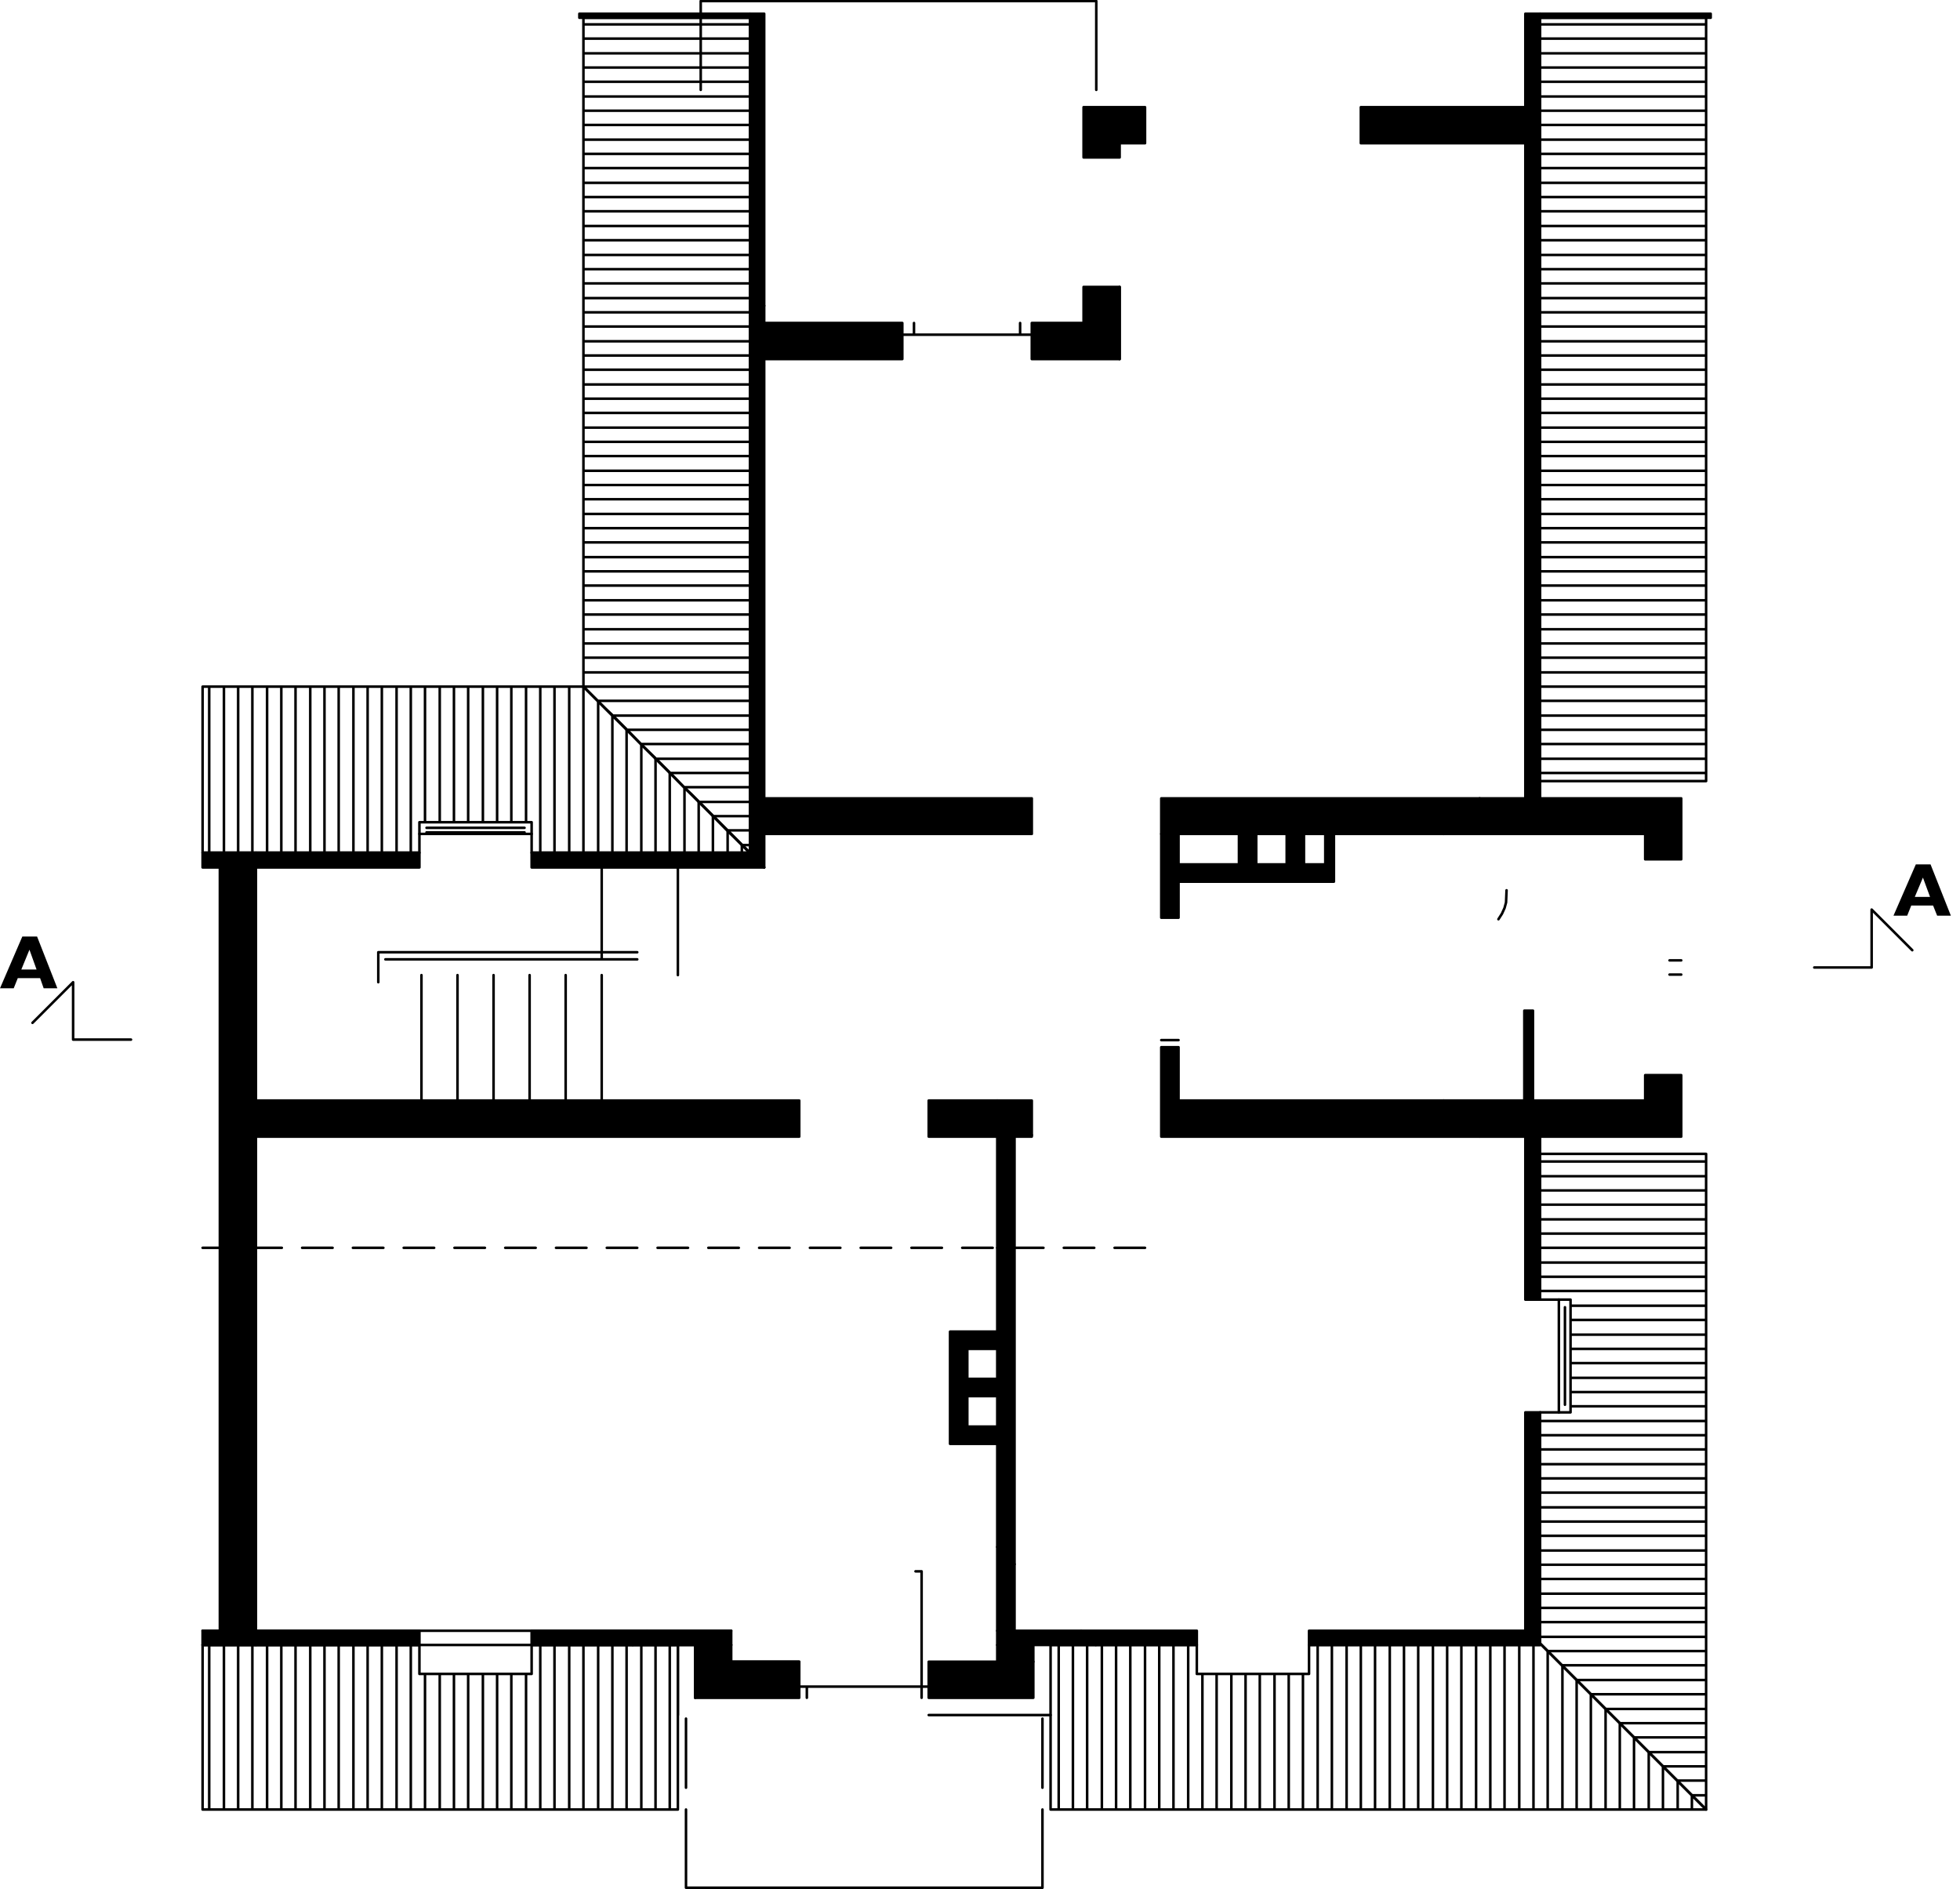 <?xml version="1.0" encoding="utf-8"?>
<svg version="1.1" id="Layer_1"
xmlns="http://www.w3.org/2000/svg"
xmlns:xlink="http://www.w3.org/1999/xlink"
xmlns:author="http://www.sothink.com"
width="193px" height="186px"
xml:space="preserve">
<g id="952" transform="matrix(1, 0, 0, 1, -101.7, -68.95)">
<path style="fill:none;stroke-width:0.25;stroke-linecap:round;stroke-linejoin:round;stroke-miterlimit:3;stroke:#000000;stroke-opacity:1" d="M269.7,71.35L269.7 72.75L269.7 74.2L269.7 75.6L269.7 77L269.7 78.45L269.7 79.85L269.7 81.25L269.7 82.7L269.7 84.1L269.7 85.5L269.7 86.95L269.7 88.35L269.7 89.75L269.7 91.2L269.7 92.6L269.7 94.05L269.7 95.45L269.7 96.85L269.7 98.3L269.7 99.7L269.7 101.1L269.7 102.55L269.7 103.95L269.7 105.35L269.7 106.8L269.7 108.2L269.7 109.6L269.7 111.05L269.7 112.45L269.7 113.85L269.7 115.3L269.7 116.7L269.7 118.1L269.7 119.55L269.7 120.95L269.7 122.35L269.7 123.8L269.7 125.2L269.7 126.6L269.7 128.05L269.7 129.45L269.7 130.9L269.7 132.3L269.7 133.7L269.7 135.15L269.7 136.55L269.7 137.95L269.7 139.4L269.7 140.8L269.7 142.2L269.7 143.65L269.7 145.05L269.7 145.85L253.35 145.85L253.35 145.05L253.35 143.65L253.35 142.2L253.35 140.8L253.35 139.4L253.35 137.95L253.35 136.55L253.35 135.15L253.35 133.7L253.35 132.3L253.35 130.9L253.35 129.45L253.35 128.05L253.35 126.6L253.35 125.2L253.35 123.8L253.35 122.35L253.35 120.95L253.35 119.55L253.35 118.1L253.35 116.7L253.35 115.3L253.35 113.85L253.35 112.45L253.35 111.05L253.35 109.6L253.35 108.2L253.35 106.8L253.35 105.35L253.35 103.95L253.35 102.55L253.35 101.1L253.35 99.7L253.35 98.3L253.35 96.85L253.35 95.45L253.35 94.05L253.35 92.6L253.35 91.2L253.35 89.75L253.35 88.35L253.35 86.95L253.35 85.5L253.35 84.1L253.35 82.7L253.35 81.25L253.35 79.85L253.35 78.45L253.35 77L253.35 75.6L253.35 74.2L253.35 72.75L253.35 71.35L253.35 70.7L269.7 70.7L269.7 71.35L253.35 71.35M253.35,99.7L269.7 99.7M253.35,101.1L269.7 101.1M253.35,102.55L269.7 102.55M253.35,103.95L269.7 103.95M253.35,105.35L269.7 105.35M253.35,106.8L269.7 106.8M253.35,108.2L269.7 108.2M253.35,109.6L269.7 109.6M253.35,111.05L269.7 111.05M253.35,98.3L269.7 98.3M253.35,96.85L269.7 96.85M253.35,95.45L269.7 95.45M253.35,94.05L269.7 94.05M253.35,92.6L269.7 92.6M253.35,91.2L269.7 91.2M253.35,89.75L269.7 89.75M253.35,88.35L269.7 88.35M253.35,86.95L269.7 86.95M253.35,85.5L269.7 85.5M253.35,84.1L269.7 84.1M253.35,82.7L269.7 82.7M253.35,81.25L269.7 81.25M253.35,79.85L269.7 79.85M253.35,78.45L269.7 78.45M253.35,77L269.7 77M253.35,75.6L269.7 75.6M253.35,74.2L269.7 74.2M253.35,72.75L269.7 72.75M175.55,71.35L159.15 71.35L159.15 72.75L175.55 72.75L175.55 71.35L175.55 70.7L159.15 70.7L159.15 71.35M159.15,72.75L159.15 74.2L175.55 74.2L175.55 72.75M175.55,75.6L159.15 75.6L159.15 77L175.55 77L175.55 75.6L175.55 74.2M159.15,77L159.15 78.45L175.55 78.45L175.55 77M175.55,85.5L159.15 85.5L159.15 86.95L175.55 86.95L175.55 85.5L175.55 84.1L159.15 84.1L159.15 85.5M175.55,84.1L175.55 82.7L159.15 82.7L159.15 84.1M175.55,82.7L175.55 81.25L159.15 81.25L159.15 82.7M175.55,81.25L175.55 79.85L159.15 79.85L159.15 81.25M175.55,79.85L175.55 78.45M159.15,78.45L159.15 79.85M159.15,74.2L159.15 75.6M159.15,89.75L175.55 89.75L175.55 88.35L159.15 88.35L159.15 89.75L159.15 91.2L175.55 91.2L175.55 89.75M159.15,91.2L159.15 92.6L175.55 92.6L175.55 91.2M159.15,92.6L159.15 94.05L175.55 94.05L175.55 92.6M159.15,94.05L159.15 95.45L175.55 95.45L175.55 94.05M159.15,95.45L159.15 96.85L175.55 96.85L175.55 95.45M159.15,96.85L159.15 98.3L175.55 98.3L175.55 96.85M159.15,98.3L159.15 99.7L175.55 99.7L175.55 98.3M159.15,102.55L175.55 102.55L175.55 101.1L159.15 101.1L159.15 102.55L159.15 103.95L175.55 103.95L175.55 102.55M159.15,103.95L159.15 105.35L175.55 105.35L175.55 103.95M159.15,105.35L159.15 106.8L175.55 106.8L175.55 105.35M159.15,106.8L159.15 108.2L175.55 108.2L175.55 106.8M159.15,108.2L159.15 109.6L175.55 109.6L175.55 108.2M159.15,109.6L159.15 111.05L175.55 111.05L175.55 109.6M159.15,99.7L159.15 101.1M175.55,101.1L175.55 99.7M175.55,88.35L175.55 86.95M159.15,86.95L159.15 88.35M175.55,113.85L159.15 113.85L159.15 115.3L175.55 115.3L175.55 113.85L175.55 112.45L159.15 112.45L159.15 113.85M159.15,115.3L159.15 116.7L175.55 116.7L175.55 115.3M159.15,116.7L159.15 118.1L175.55 118.1L175.55 116.7M159.15,118.1L159.15 119.55L175.55 119.55L175.55 118.1M159.15,119.55L159.15 120.95L175.55 120.95L175.55 119.55M159.15,120.95L159.15 122.35L175.55 122.35L175.55 120.95M159.15,122.35L159.15 123.8L175.55 123.8L175.55 122.35M175.55,125.2L159.15 125.2L159.15 126.6L175.55 126.6L175.55 125.2L175.55 123.8M159.15,126.6L159.15 128.05L175.55 128.05L175.55 126.6M159.15,128.05L159.15 129.45L175.55 129.45L175.55 128.05M159.15,129.45L159.15 130.9L175.55 130.9L175.55 129.45M159.15,130.9L159.15 132.3L175.55 132.3L175.55 130.9M159.15,132.3L159.15 133.7L175.55 133.7L175.55 132.3M159.15,133.7L159.15 135.15L175.55 135.15L175.55 133.7M159.15,135.15L159.15 136.55L175.55 136.55L175.55 135.15M156.3,136.55L156.3 152.9L157.75 152.9L157.75 136.55L156.3 136.55L154.9 136.55L154.9 152.9L156.3 152.9M157.75,152.9L159.15 152.9L159.15 136.55L157.75 136.55M159.15,123.8L159.15 125.2M164.85,142.2L175.55 142.2L175.55 140.8L163.45 140.8L164.85 142.25L164.85 142.2M169.1,146.5L167.7 145.05L166.3 143.65L164.85 142.25L164.85 152.9L166.25 152.9L166.25 143.65L166.3 143.65L175.55 143.65L175.55 142.2M166.25,152.9L167.65 152.9L167.65 145.05L167.7 145.05L175.55 145.05L175.55 143.65M170.5,147.9L170.55 147.9L169.85 147.2L170.55 147.9L171.95 149.3L170.55 147.9L175.55 147.9L175.55 146.45L169.1 146.45L169.1 146.5L169.85 147.2M169.1,146.5L169.1 152.9L170.5 152.9L170.5 147.9M170.5,152.9L171.9 152.9L171.9 149.3L171.95 149.3L173.35 150.75L173.35 150.7L171.95 149.3L175.55 149.3L175.55 147.9M162.05,139.4L161.3 138.7L162 139.4L162.05 139.4L175.55 139.4L175.55 137.95L160.6 137.95L160.6 138L161.3 138.7M162.05,139.4L162.75 140.1L163.45 140.8L163.4 140.8L163.4 152.9L164.85 152.9M162.75,140.1L162 139.4L162 152.9L163.4 152.9M154.9,136.55L153.5 136.55L153.5 149.9L154.05 149.9L154.05 152.9L154.9 152.9M159.15,152.9L160.6 152.9L160.6 138L159.15 136.55M160.6,152.9L162 152.9M171.9,152.9L173.35 152.9L173.35 150.75L174.1 151.45L173.35 150.7L175.55 150.7L175.55 149.3M167.65,152.9L169.1 152.9M175.55,140.8L175.55 139.4M175.55,146.45L175.55 145.05M175.55,152.15L174.8 152.15L175.55 152.9L175.55 152.15L175.55 150.7M174.8,152.15L174.75 152.15L174.75 152.9L175.55 152.9M175.55,137.95L175.55 136.55M174.8,152.15L174.1 151.45M173.35,152.9L174.75 152.9M135.05,136.55L135.05 152.9L136.5 152.9L136.5 136.55L135.05 136.55L133.65 136.55L133.65 152.9L135.05 152.9M136.5,152.9L137.9 152.9L137.9 136.55L136.5 136.55M137.9,152.9L139.3 152.9L139.3 136.55L137.9 136.55M139.3,152.9L140.75 152.9L140.75 136.55L139.3 136.55M142.15,136.55L142.15 152.9L143 152.9L143 149.9L143.55 149.9L143.55 136.55L142.15 136.55L140.75 136.55M145,136.55L145 149.9L146.4 149.9L146.4 136.55L145 136.55L143.55 136.55M146.4,149.9L147.8 149.9L147.8 136.55L146.4 136.55M147.8,149.9L149.25 149.9L149.25 136.55L147.8 136.55M149.25,149.9L150.65 149.9L150.65 136.55L149.25 136.55M153.5,136.55L152.05 136.55L152.05 149.9L153.5 149.9M152.05,136.55L150.65 136.55M130.8,136.55L130.8 152.9L132.25 152.9L132.25 136.55L130.8 136.55L129.4 136.55L129.4 152.9L130.8 152.9M129.4,136.55L128 136.55L128 152.9L129.4 152.9M128,136.55L126.55 136.55L126.55 152.9L128 152.9M126.55,136.55L125.15 136.55L125.15 152.9L126.55 152.9M125.15,136.55L123.75 136.55L123.75 152.9L125.15 152.9M123.75,136.55L122.3 136.55L122.3 152.9L123.75 152.9M122.3,136.55L121.65 136.55L121.65 152.9L122.3 152.9M140.75,152.9L142.15 152.9M150.65,149.9L152.05 149.9M143.55,149.9L145 149.9M132.25,152.9L133.65 152.9M133.65,136.55L132.25 136.55M135.05,230.9L136.5 230.9L137.9 230.9L139.3 230.9L140.75 230.9L142.15 230.9L143 230.9L143 233.75L143.55 233.75L145 233.75L146.4 233.75L147.8 233.75L149.25 233.75L150.65 233.75L152.05 233.75L153.5 233.75L154.05 233.75L154.05 230.9L154.9 230.9L156.3 230.9L157.75 230.9L159.15 230.9L160.6 230.9L162 230.9L163.4 230.9L164.85 230.9L166.25 230.9L167.65 230.9L168.45 230.9L168.45 247.1L167.65 247.1L166.25 247.1L164.85 247.1L163.4 247.1L162 247.1L160.6 247.1L159.15 247.1L157.75 247.1L156.3 247.1L154.9 247.1L153.5 247.1L152.05 247.1L150.65 247.1L149.25 247.1L147.8 247.1L146.4 247.1L145 247.1L143.55 247.1L142.15 247.1L140.75 247.1L139.3 247.1L137.9 247.1L136.5 247.1L135.05 247.1L133.65 247.1L132.25 247.1L130.8 247.1L129.4 247.1L128 247.1L126.55 247.1L125.15 247.1L123.75 247.1L122.3 247.1L121.65 247.1L121.65 230.9L122.3 230.9L123.75 230.9L125.15 230.9L126.55 230.9L128 230.9L129.4 230.9L130.8 230.9L132.25 230.9L133.65 230.9L135.05 230.9L135.05 247.1M142.15,247.1L142.15 230.9M143.55,247.1L143.55 233.75M145,247.1L145 233.75M146.4,247.1L146.4 233.75M147.8,247.1L147.8 233.75M149.25,247.1L149.25 233.75M150.65,247.1L150.65 233.75M152.05,247.1L152.05 233.75M153.5,247.1L153.5 233.75M140.75,247.1L140.75 230.9M139.3,247.1L139.3 230.9M137.9,247.1L137.9 230.9M136.5,247.1L136.5 230.9M133.65,247.1L133.65 230.9M132.25,247.1L132.25 230.9M130.8,247.1L130.8 230.9M129.4,247.1L129.4 230.9M128,247.1L128 230.9M126.55,247.1L126.55 230.9M125.15,247.1L125.15 230.9M123.75,247.1L123.75 230.9M122.3,247.1L122.3 230.9M217.25,230.9L217.25 247.1L218.7 247.1L218.7 230.9L217.25 230.9L215.85 230.9L215.85 247.1L217.25 247.1M218.7,247.1L220.1 247.1L220.1 233.75L219.55 233.75L219.55 230.9L218.7 230.9M220.1,247.1L221.5 247.1L221.5 233.75L220.1 233.75M221.5,247.1L222.95 247.1L222.95 233.75L221.5 233.75M222.95,247.1L224.35 247.1L224.35 233.75L222.95 233.75M225.75,233.75L225.75 247.1L227.2 247.1L227.2 233.75L225.75 233.75L224.35 233.75M227.2,247.1L228.6 247.1L228.6 233.75L227.2 233.75M228.6,247.1L230 247.1L230 233.75L228.6 233.75M230,247.1L231.45 247.1L231.45 230.9L230.6 230.9L230.6 233.75L230 233.75M231.45,247.1L232.85 247.1L232.85 230.9L231.45 230.9M232.85,247.1L234.3 247.1L234.3 230.9L232.85 230.9M213,230.9L213 247.1L214.45 247.1L214.45 230.9L213 230.9L211.6 230.9L211.6 247.1L213 247.1M211.6,230.9L210.2 230.9L210.2 247.1L211.6 247.1M210.2,230.9L208.75 230.9L208.75 247.1L210.2 247.1M208.75,230.9L207.35 230.9L207.35 247.1L208.75 247.1M207.35,230.9L205.95 230.9L205.95 247.1L207.35 247.1M205.95,230.9L205.15 230.9L205.15 247.1L205.95 247.1M224.35,247.1L225.75 247.1M215.85,230.9L214.45 230.9M214.45,247.1L215.85 247.1M156.3,247.1L156.3 230.9M157.75,247.1L157.75 230.9M159.15,247.1L159.15 230.9M160.6,247.1L160.6 230.9M162,247.1L162 230.9M163.4,247.1L163.4 230.9M164.85,247.1L164.85 230.9M166.25,247.1L166.25 230.9M167.65,247.1L167.65 230.9M154.9,247.1L154.9 230.9M253.35,133.7L269.7 133.7M253.35,135.15L269.7 135.15M253.35,136.55L269.7 136.55M253.35,137.95L269.7 137.95M253.35,139.4L269.7 139.4M253.35,140.8L269.7 140.8M253.35,142.2L269.7 142.2M253.35,143.65L269.7 143.65M253.35,145.05L269.7 145.05M253.35,132.3L269.7 132.3M253.35,130.9L269.7 130.9M253.35,129.45L269.7 129.45M253.35,128.05L269.7 128.05M253.35,126.6L269.7 126.6M253.35,125.2L269.7 125.2M253.35,123.8L269.7 123.8M253.35,122.35L269.7 122.35M253.35,120.95L269.7 120.95M253.35,119.55L269.7 119.55M253.35,118.1L269.7 118.1M253.35,116.7L269.7 116.7M253.35,115.3L269.7 115.3M253.35,113.85L269.7 113.85M253.35,112.45L269.7 112.45M269.7,184.75L253.35 184.75L253.35 186.15L269.7 186.15L269.7 184.75L269.7 183.3L253.35 183.3L253.35 184.75M269.7,183.3L269.7 182.55L253.35 182.55L253.35 183.3M253.35,189L269.7 189L269.7 187.55L253.35 187.55L253.35 189L253.35 190.4L269.7 190.4L269.7 189M253.35,190.4L253.35 191.8L269.7 191.8L269.7 190.4M253.35,191.8L253.35 193.25L269.7 193.25L269.7 191.8M253.35,193.25L253.35 194.65L269.7 194.65L269.7 193.25M253.35,194.65L253.35 196.05L269.7 196.05L269.7 194.65M253.35,196.05L253.35 196.9L256.35 196.9L256.35 197.5L269.7 197.5L269.7 196.05M253.35,208.85L269.7 208.85L269.7 207.4L256.35 207.4L256.35 208L253.35 208L253.35 208.85L253.35 210.25L269.7 210.25L269.7 208.85M256.35,197.5L256.35 198.9L269.7 198.9L269.7 197.5M256.35,201.75L269.7 201.75L269.7 200.35L256.35 200.35L256.35 201.75L256.35 203.15L269.7 203.15L269.7 201.75M256.35,203.15L256.35 204.6L269.7 204.6L269.7 203.15M256.35,204.6L256.35 206L269.7 206L269.7 204.6M256.35,206L256.35 207.4M269.7,207.4L269.7 206M256.35,198.9L256.35 200.35M269.7,200.35L269.7 198.9M253.35,186.15L253.35 187.55M269.7,187.55L269.7 186.15M269.7,213.1L253.35 213.1L253.35 214.5L269.7 214.5L269.7 213.1L269.7 211.65L253.35 211.65L253.35 213.1M253.35,214.5L253.35 215.9L269.7 215.9L269.7 214.5M253.35,215.9L253.35 217.35L269.7 217.35L269.7 215.9M253.35,217.35L253.35 218.75L269.7 218.75L269.7 217.35M253.35,218.75L253.35 220.15L269.7 220.15L269.7 218.75M253.35,220.15L253.35 221.6L269.7 221.6L269.7 220.15M253.35,221.6L253.35 223L269.7 223L269.7 221.6M255.55,232.9L255.55 232.95L255.55 247.1L256.95 247.1L256.95 234.35L255.55 232.95L254.1 231.5L254.1 247.1L255.55 247.1M256.95,247.1L258.35 247.1L258.35 235.75L256.95 234.35L269.7 234.35L269.7 232.9L255.55 232.9M258.35,247.1L259.8 247.1L259.8 237.2L258.35 235.75L269.7 235.75L269.7 234.35M269.7,230.1L253.35 230.1L253.35 230.75L254.1 231.5L269.7 231.5L269.7 230.1L269.7 228.65L253.35 228.65L253.35 230.1M269.7,228.65L269.7 227.25L253.35 227.25L253.35 228.65M269.7,227.25L269.7 225.85L253.35 225.85L253.35 227.25M269.7,225.85L269.7 224.4L253.35 224.4L253.35 225.85M269.7,232.9L269.7 231.5M269.7,224.4L269.7 223M241.35,230.9L241.35 247.1L242.8 247.1L242.8 230.9L241.35 230.9L239.95 230.9L239.95 247.1L241.35 247.1M242.8,247.1L244.2 247.1L244.2 230.9L242.8 230.9M239.95,230.9L238.55 230.9L238.55 247.1L239.95 247.1M238.55,230.9L237.1 230.9L237.1 247.1L238.55 247.1M237.1,230.9L235.7 230.9L235.7 247.1L237.1 247.1M245.6,230.9L245.6 247.1L247.05 247.1L247.05 230.9L245.6 230.9L244.2 230.9M247.05,247.1L248.45 247.1L248.45 230.9L247.05 230.9M248.45,247.1L249.85 247.1L249.85 230.9L248.45 230.9M253.35,230.75L253.35 230.9L252.7 230.9L252.7 247.1L254.1 247.1M252.7,230.9L251.3 230.9L251.3 247.1L252.7 247.1M251.3,230.9L249.85 230.9M253.35,223L253.35 224.4M249.85,247.1L251.3 247.1M244.2,247.1L245.6 247.1M269.7,238.6L261.2 238.6L262.6 240L269.7 240L269.7 238.6L269.7 237.2L259.8 237.2L261.2 238.6L261.2 247.1L262.6 247.1L262.6 240L264.05 241.45L269.7 241.45L269.7 240M269.7,242.85L265.45 242.85L266.9 244.3L266.9 244.25L269.7 244.25L269.7 242.85L269.7 241.45M262.6,247.1L264.05 247.1L264.05 241.45L265.45 242.85L265.45 247.1L266.9 247.1L266.9 244.3L268.3 245.7L269.7 245.7L269.7 244.25M269.7,247.1L268.3 245.7L268.3 247.1L269.7 247.1L269.7 245.7M266.9,247.1L268.3 247.1M259.8,247.1L261.2 247.1M264.05,247.1L265.45 247.1M269.7,237.2L269.7 235.75M253.35,210.25L253.35 211.65M269.7,211.65L269.7 210.25M235.7,230.9L234.3 230.9M234.3,247.1L235.7 247.1M175.55,112.45L175.55 111.05M159.15,111.05L159.15 112.45" />
<path style="fill:#000000;fill-opacity:1" d="M180.4,180.85L126.9 180.85L126.9 191.8L123.35 191.8L123.35 154.35L126.9 154.35L126.9 177.3L180.4 177.3L180.4 180.85" />
<path style="fill:none;stroke-width:0.25;stroke-linecap:round;stroke-linejoin:round;stroke-miterlimit:3;stroke:#000000;stroke-opacity:1" d="M180.4,177.3L126.9 177.3L126.9 154.35L123.35 154.35L123.35 191.8L126.9 191.8L126.9 180.85L180.4 180.85L180.4 177.3z" />
<path style="fill:#000000;fill-opacity:1" d="M126.9,191.8L126.9 229.5L123.35 229.5L123.35 191.8L126.9 191.8" />
<path style="fill:none;stroke-width:0.25;stroke-linecap:round;stroke-linejoin:round;stroke-miterlimit:3;stroke:#000000;stroke-opacity:1" d="M123.35,191.8L123.35 229.5L126.9 229.5L126.9 191.8L123.35 191.8z" />
<path style="fill:#000000;fill-opacity:1" d="M180.4,232.55L180.4 236.1L170.15 236.1L170.15 232.55L180.4 232.55" />
<path style="fill:none;stroke-width:0.25;stroke-linecap:round;stroke-linejoin:round;stroke-miterlimit:3;stroke:#000000;stroke-opacity:1" d="M170.15,232.55L170.15 236.1L180.4 236.1L180.4 232.55L170.15 232.55z" />
<path style="fill:#000000;fill-opacity:1" d="M203.45,236.1L193.15 236.1L193.15 232.55L203.45 232.55L203.45 236.1" />
<path style="fill:none;stroke-width:0.25;stroke-linecap:round;stroke-linejoin:round;stroke-miterlimit:3;stroke:#000000;stroke-opacity:1" d="M203.45,232.55L193.15 232.55L193.15 236.1L203.45 236.1L203.45 232.55z" />
<path style="fill:#000000;fill-opacity:1" d="M201.6,229.5L199.9 229.5L199.9 221.25L201.6 222.95L201.6 229.5" />
<path style="fill:none;stroke-width:0.25;stroke-linecap:round;stroke-linejoin:round;stroke-miterlimit:3;stroke:#000000;stroke-opacity:1" d="M201.6,222.95L199.9 221.25L199.9 229.5L201.6 229.5L201.6 222.95z" />
<path style="fill:#000000;fill-opacity:1" d="M199.9,201.75L196.95 201.75L196.95 204.7L199.9 204.7L199.9 206.4L196.95 206.4L196.95 209.4L199.9 209.4L199.9 211.1L195.25 211.1L195.25 200.05L199.9 200.05L199.9 201.75" />
<path style="fill:none;stroke-width:0.25;stroke-linecap:round;stroke-linejoin:round;stroke-miterlimit:3;stroke:#000000;stroke-opacity:1" d="M199.9,200.05L195.25 200.05L195.25 211.1L199.9 211.1L199.9 209.4L196.95 209.4L196.95 206.4L199.9 206.4L199.9 204.7L196.95 204.7L196.95 201.75L199.9 201.75L199.9 200.05z" />
<path style="fill:#000000;fill-opacity:1" d="M201.6,191.8L201.6 222.95L199.9 221.25L199.9 191.8L201.6 191.8" />
<path style="fill:none;stroke-width:0.25;stroke-linecap:round;stroke-linejoin:round;stroke-miterlimit:3;stroke:#000000;stroke-opacity:1" d="M199.9,191.8L199.9 221.25L201.6 222.95L201.6 191.8L199.9 191.8z" />
<path style="fill:#000000;fill-opacity:1" d="M193.15,177.3L199.9 177.3L203.3 180.7L203.3 180.85L201.6 180.85L201.6 191.8L199.9 191.8L199.9 180.85L193.15 180.85L193.15 177.3" />
<path style="fill:none;stroke-width:0.25;stroke-linecap:round;stroke-linejoin:round;stroke-miterlimit:3;stroke:#000000;stroke-opacity:1" d="M193.15,180.85L199.9 180.85L199.9 191.8L201.6 191.8L201.6 180.85L203.3 180.85L203.3 180.7L199.9 177.3L193.15 177.3L193.15 180.85z" />
<path style="fill:#000000;fill-opacity:1" d="M203.3,180.7L199.9 177.3L203.3 177.3L203.3 180.7" />
<path style="fill:none;stroke-width:0.25;stroke-linecap:round;stroke-linejoin:round;stroke-miterlimit:3;stroke:#000000;stroke-opacity:1" d="M203.3,177.3L199.9 177.3L203.3 180.7L203.3 177.3z" />
<path style="fill:#000000;fill-opacity:1" d="M217.75,177.3L243.85 177.3L247.4 180.85L216.05 180.85L216.05 172.05L217.75 172.05L217.75 177.3" />
<path style="fill:none;stroke-width:0.25;stroke-linecap:round;stroke-linejoin:round;stroke-miterlimit:3;stroke:#000000;stroke-opacity:1" d="M217.75,177.3L243.85 177.3L247.4 180.85L216.05 180.85L216.05 172.05L217.75 172.05L217.75 177.3z" />
<path style="fill:#000000;fill-opacity:1" d="M263.7,174.8L267.25 174.8L267.25 180.85L247.4 180.85L243.85 177.3L251.8 177.3L251.8 168.45L252.65 168.45L252.65 177.3L263.7 177.3L263.7 174.8" />
<path style="fill:none;stroke-width:0.25;stroke-linecap:round;stroke-linejoin:round;stroke-miterlimit:3;stroke:#000000;stroke-opacity:1" d="M263.7,174.8L267.25 174.8L267.25 180.85L247.4 180.85L243.85 177.3L251.8 177.3L251.8 168.45L252.65 168.45L252.65 177.3L263.7 177.3L263.7 174.8z" />
<path style="fill:#000000;fill-opacity:1" d="M267.25,153.55L263.7 153.55L263.7 151.05L243.85 151.05L247.4 147.55L267.25 147.55L267.25 153.55" />
<path style="fill:none;stroke-width:0.25;stroke-linecap:round;stroke-linejoin:round;stroke-miterlimit:3;stroke:#000000;stroke-opacity:1" d="M267.25,147.55L247.4 147.55L243.85 151.05L263.7 151.05L263.7 153.55L267.25 153.55L267.25 147.55z" />
<path style="fill:#000000;fill-opacity:1" d="M216.05,147.55L247.4 147.55L243.85 151.05L216.05 151.05L216.05 147.55" />
<path style="fill:none;stroke-width:0.25;stroke-linecap:round;stroke-linejoin:round;stroke-miterlimit:3;stroke:#000000;stroke-opacity:1" d="M216.05,151.05L243.85 151.05L247.4 147.55L216.05 147.55L216.05 151.05z" />
<path style="fill:#000000;fill-opacity:1" d="M216.05,151.05L217.75 151.05L217.75 154.05L223.7 154.05L223.7 151.05L225.4 151.05L225.4 154.05L228.4 154.05L228.4 151.05L230.1 151.05L230.1 154.05L232.2 154.05L232.2 151.05L233.05 151.05L233.05 155.75L217.75 155.75L217.75 159.3L216.05 159.3L216.05 151.05" />
<path style="fill:none;stroke-width:0.25;stroke-linecap:round;stroke-linejoin:round;stroke-miterlimit:3;stroke:#000000;stroke-opacity:1" d="M216.05,159.3L217.75 159.3L217.75 155.75L233.05 155.75L233.05 151.05L232.2 151.05L232.2 154.05L230.1 154.05L230.1 151.05L228.4 151.05L228.4 154.05L225.4 154.05L225.4 151.05L223.7 151.05L223.7 154.05L217.75 154.05L217.75 151.05L216.05 151.05L216.05 159.3z" />
<path style="fill:#000000;fill-opacity:1" d="M203.3,151.05L176.95 151.05L176.95 147.55L203.3 147.55L203.3 151.05" />
<path style="fill:none;stroke-width:0.25;stroke-linecap:round;stroke-linejoin:round;stroke-miterlimit:3;stroke:#000000;stroke-opacity:1" d="M203.3,147.55L176.95 147.55L176.95 151.05L203.3 151.05L203.3 147.55z" />
<path style="fill:#000000;fill-opacity:1" d="M190.55,100.75L190.55 104.3L176.95 104.3L176.95 100.75L190.55 100.75" />
<path style="fill:none;stroke-width:0.25;stroke-linecap:round;stroke-linejoin:round;stroke-miterlimit:3;stroke:#000000;stroke-opacity:1" d="M176.95,100.75L176.95 104.3L190.55 104.3L190.55 100.75L176.95 100.75z" />
<path style="fill:#000000;fill-opacity:1" d="M211.95,104.3L203.3 104.3L203.3 100.75L208.4 100.75L208.4 97.2L211.95 97.2L211.95 104.3" />
<path style="fill:none;stroke-width:0.25;stroke-linecap:round;stroke-linejoin:round;stroke-miterlimit:3;stroke:#000000;stroke-opacity:1" d="M211.95,97.2L208.4 97.2L208.4 100.75L203.3 100.75L203.3 104.3L211.95 104.3L211.95 97.2z" />
<path style="fill:#000000;fill-opacity:1" d="M208.4,84.45L208.4 79.5L214.45 79.5L214.45 83.05L211.95 83.05L211.95 84.45L208.4 84.45" />
<path style="fill:none;stroke-width:0.25;stroke-linecap:round;stroke-linejoin:round;stroke-miterlimit:3;stroke:#000000;stroke-opacity:1" d="M208.4,84.45L208.4 79.5L214.45 79.5L214.45 83.05L211.95 83.05L211.95 84.45L208.4 84.45z" />
<path style="fill:#000000;fill-opacity:1" d="M235.7,83.05L235.7 79.5L251.9 79.5L251.9 83.05L235.7 83.05" />
<path style="fill:none;stroke-width:0.25;stroke-linecap:round;stroke-linejoin:round;stroke-miterlimit:3;stroke:#000000;stroke-opacity:1" d="M251.9,83.05L251.9 79.5L235.7 79.5L235.7 83.05L251.9 83.05z" />
<path style="fill:#000000;fill-opacity:1" d="M253.35,83.05L251.9 83.05L251.9 77.8L253.35 77.8L253.35 83.05" />
<path style="fill:none;stroke-width:0.25;stroke-linecap:round;stroke-linejoin:round;stroke-miterlimit:3;stroke:#000000;stroke-opacity:1" d="M253.35,83.05L251.9 83.05L251.9 77.8L253.35 77.8L253.35 83.05z" />
<path style="fill:#000000;fill-opacity:1" d="M253.35,77.8L251.9 77.8L251.9 70.3L253.35 70.3L253.35 77.8" />
<path style="fill:none;stroke-width:0.25;stroke-linecap:round;stroke-linejoin:round;stroke-miterlimit:3;stroke:#000000;stroke-opacity:1" d="M253.35,77.8L251.9 77.8L251.9 70.3L253.35 70.3L253.35 77.8z" />
<path style="fill:#000000;fill-opacity:1" d="M253.35,83.05L253.35 141.6L251.9 143L251.9 83.05L253.35 83.05" />
<path style="fill:none;stroke-width:0.25;stroke-linecap:round;stroke-linejoin:round;stroke-miterlimit:3;stroke:#000000;stroke-opacity:1" d="M253.35,83.05L253.35 141.6L251.9 143L251.9 83.05L253.35 83.05z" />
<path style="fill:#000000;fill-opacity:1" d="M176.95,99.05L175.55 99.05L175.55 70.3L176.95 70.3L176.95 99.05" />
<path style="fill:none;stroke-width:0.25;stroke-linecap:round;stroke-linejoin:round;stroke-miterlimit:3;stroke:#000000;stroke-opacity:1" d="M176.95,99.05L175.55 99.05L175.55 70.3L176.95 70.3L176.95 99.05z" />
<path style="fill:#000000;fill-opacity:1" d="M176.95,104.3L175.55 104.3L175.55 99.05L176.95 99.05L176.95 104.3" />
<path style="fill:none;stroke-width:0.25;stroke-linecap:round;stroke-linejoin:round;stroke-miterlimit:3;stroke:#000000;stroke-opacity:1" d="M176.95,104.3L175.55 104.3L175.55 99.05L176.95 99.05L176.95 104.3z" />
<path style="fill:#000000;fill-opacity:1" d="M176.95,104.3L176.95 147.55L175.55 147.55L175.55 104.3L176.95 104.3" />
<path style="fill:none;stroke-width:0.25;stroke-linecap:round;stroke-linejoin:round;stroke-miterlimit:3;stroke:#000000;stroke-opacity:1" d="M176.95,104.3L176.95 147.55L175.55 147.55L175.55 104.3L176.95 104.3z" />
<path style="fill:#000000;fill-opacity:1" d="M253.35,147.55L251.9 147.55L251.9 143L253.35 141.6L253.35 147.55" />
<path style="fill:none;stroke-width:0.25;stroke-linecap:round;stroke-linejoin:round;stroke-miterlimit:3;stroke:#000000;stroke-opacity:1" d="M253.35,147.55L251.9 147.55L251.9 143L253.35 141.6L253.35 147.55z" />
<path style="fill:#000000;fill-opacity:1" d="M175.55,147.55L176.95 147.55L176.95 151.05L175.55 151.05L175.55 147.55" />
<path style="fill:none;stroke-width:0.25;stroke-linecap:round;stroke-linejoin:round;stroke-miterlimit:3;stroke:#000000;stroke-opacity:1" d="M175.55,151.05L176.95 151.05L176.95 147.55L175.55 147.55L175.55 151.05z" />
<path style="fill:#000000;fill-opacity:1" d="M176.95,154.35L175.55 152.9L175.55 151.05L176.95 151.05L176.95 154.35" />
<path style="fill:none;stroke-width:0.25;stroke-linecap:round;stroke-linejoin:round;stroke-miterlimit:3;stroke:#000000;stroke-opacity:1" d="M176.95,154.35L175.55 152.9L175.55 151.05L176.95 151.05L176.95 154.35z" />
<path style="fill:#000000;fill-opacity:1" d="M154.05,154.35L154.05 152.9L175.55 152.9L176.95 154.35L154.05 154.35" />
<path style="fill:none;stroke-width:0.25;stroke-linecap:round;stroke-linejoin:round;stroke-miterlimit:3;stroke:#000000;stroke-opacity:1" d="M154.05,154.35L154.05 152.9L175.55 152.9L176.95 154.35L154.05 154.35z" />
<path style="fill:#000000;fill-opacity:1" d="M126.9,154.35L126.9 152.9L143 152.9L143 154.35L126.9 154.35" />
<path style="fill:none;stroke-width:0.25;stroke-linecap:round;stroke-linejoin:round;stroke-miterlimit:3;stroke:#000000;stroke-opacity:1" d="M126.9,154.35L126.9 152.9L143 152.9L143 154.35L126.9 154.35z" />
<path style="fill:#000000;fill-opacity:1" d="M126.9,152.9L126.9 154.35L121.65 154.35L121.65 152.9L126.9 152.9" />
<path style="fill:none;stroke-width:0.25;stroke-linecap:round;stroke-linejoin:round;stroke-miterlimit:3;stroke:#000000;stroke-opacity:1" d="M121.65,152.9L121.65 154.35L126.9 154.35L126.9 152.9L121.65 152.9z" />
<path style="fill:#000000;fill-opacity:1" d="M173.7,230.9L173.7 232.55L170.15 232.55L170.15 230.9L173.7 230.9" />
<path style="fill:none;stroke-width:0.25;stroke-linecap:round;stroke-linejoin:round;stroke-miterlimit:3;stroke:#000000;stroke-opacity:1" d="M173.7,230.9L173.7 232.55L170.15 232.55L170.15 230.9L173.7 230.9z" />
<path style="fill:#000000;fill-opacity:1" d="M173.7,229.5L173.7 230.9L164 230.9L165.4 229.5L173.7 229.5" />
<path style="fill:none;stroke-width:0.25;stroke-linecap:round;stroke-linejoin:round;stroke-miterlimit:3;stroke:#000000;stroke-opacity:1" d="M173.7,229.5L173.7 230.9L164 230.9L165.4 229.5L173.7 229.5z" />
<path style="fill:#000000;fill-opacity:1" d="M154.05,230.9L154.05 229.5L165.4 229.5L164 230.9L154.05 230.9" />
<path style="fill:none;stroke-width:0.25;stroke-linecap:round;stroke-linejoin:round;stroke-miterlimit:3;stroke:#000000;stroke-opacity:1" d="M164,230.9L165.4 229.5L154.05 229.5L154.05 230.9L164 230.9z" />
<path style="fill:#000000;fill-opacity:1" d="M208.15,229.5L209.6 230.9L199.9 230.9L199.9 229.5L208.15 229.5" />
<path style="fill:none;stroke-width:0.25;stroke-linecap:round;stroke-linejoin:round;stroke-miterlimit:3;stroke:#000000;stroke-opacity:1" d="M199.9,229.5L199.9 230.9L209.6 230.9L208.15 229.5L199.9 229.5z" />
<path style="fill:#000000;fill-opacity:1" d="M199.9,232.55L199.9 230.9L203.45 230.9L203.45 232.55L199.9 232.55" />
<path style="fill:none;stroke-width:0.25;stroke-linecap:round;stroke-linejoin:round;stroke-miterlimit:3;stroke:#000000;stroke-opacity:1" d="M199.9,232.55L199.9 230.9L203.45 230.9L203.45 232.55L199.9 232.55z" />
<path style="fill:#000000;fill-opacity:1" d="M143,229.5L143 230.9L126.9 230.9L126.9 229.5L143 229.5" />
<path style="fill:none;stroke-width:0.25;stroke-linecap:round;stroke-linejoin:round;stroke-miterlimit:3;stroke:#000000;stroke-opacity:1" d="M143,229.5L143 230.9L126.9 230.9L126.9 229.5L143 229.5z" />
<path style="fill:#000000;fill-opacity:1" d="M121.65,230.9L121.65 229.5L126.9 229.5L126.9 230.9L121.65 230.9" />
<path style="fill:none;stroke-width:0.25;stroke-linecap:round;stroke-linejoin:round;stroke-miterlimit:3;stroke:#000000;stroke-opacity:1" d="M126.9,230.9L126.9 229.5L121.65 229.5L121.65 230.9L126.9 230.9z" />
<path style="fill:#000000;fill-opacity:1" d="M209.6,230.9L208.15 229.5L219.55 229.5L219.55 230.9L209.6 230.9" />
<path style="fill:none;stroke-width:0.25;stroke-linecap:round;stroke-linejoin:round;stroke-miterlimit:3;stroke:#000000;stroke-opacity:1" d="M209.6,230.9L208.15 229.5L219.55 229.5L219.55 230.9L209.6 230.9z" />
<path style="fill:#000000;fill-opacity:1" d="M230.6,229.5L251.9 229.5L251.9 229.3L253.35 230.75L253.35 230.9L230.6 230.9L230.6 229.5" />
<path style="fill:none;stroke-width:0.25;stroke-linecap:round;stroke-linejoin:round;stroke-miterlimit:3;stroke:#000000;stroke-opacity:1" d="M230.6,229.5L251.9 229.5L251.9 229.3L253.35 230.75L253.35 230.9L230.6 230.9L230.6 229.5z" />
<path style="fill:#000000;fill-opacity:1" d="M253.35,208L253.35 230.75L251.9 229.3L251.9 208L253.35 208" />
<path style="fill:none;stroke-width:0.25;stroke-linecap:round;stroke-linejoin:round;stroke-miterlimit:3;stroke:#000000;stroke-opacity:1" d="M253.35,208L253.35 230.75L251.9 229.3L251.9 208L253.35 208z" />
<path style="fill:#000000;fill-opacity:1" d="M253.35,186.8L251.9 185.35L251.9 180.85L253.35 180.85L253.35 186.8" />
<path style="fill:none;stroke-width:0.25;stroke-linecap:round;stroke-linejoin:round;stroke-miterlimit:3;stroke:#000000;stroke-opacity:1" d="M253.35,180.85L251.9 180.85L251.9 185.35L253.35 186.8L253.35 180.85z" />
<path style="fill:#000000;fill-opacity:1" d="M251.9,185.35L253.35 186.8L253.35 196.9L251.9 196.9L251.9 185.35" />
<path style="fill:none;stroke-width:0.25;stroke-linecap:round;stroke-linejoin:round;stroke-miterlimit:3;stroke:#000000;stroke-opacity:1" d="M251.9,185.35L253.35 186.8L253.35 196.9L251.9 196.9L251.9 185.35z" />
<path style="fill:#000000;fill-opacity:1" d="M175.55,70.7L158.75 70.7L158.75 70.3L175.55 70.3L175.55 70.7" />
<path style="fill:none;stroke-width:0.25;stroke-linecap:round;stroke-linejoin:round;stroke-miterlimit:3;stroke:#000000;stroke-opacity:1" d="M175.55,70.7L158.75 70.7L158.75 70.3L175.55 70.3L175.55 70.7z" />
<path style="fill:#000000;fill-opacity:1" d="M253.35,70.3L270.15 70.3L270.15 70.7L253.35 70.7L253.35 70.3" />
<path style="fill:#000000;fill-opacity:1" d="M105.35,161.15L107.35 166.25L106 166.25L105.65 165.25L103.45 165.25L103.05 166.25L101.7 166.25L103.9 161.15L105.35 161.15M104.6,162.45L103.8 164.4L105.3 164.4L104.6 162.45" />
<path style="fill:#000000;fill-opacity:1" d="M288.15,159.1L290.35 154.05L291.8 154.05L293.8 159.1L292.45 159.1L292.05 158.1L289.9 158.1L289.5 159.1L288.15 159.1M291.05,155.35L290.25 157.25L291.75 157.25L291.05 155.35" />
<path style="fill:none;stroke-width:0.25;stroke-linecap:round;stroke-linejoin:round;stroke-miterlimit:3;stroke:#000000;stroke-opacity:1" d="M253.35,70.7L270.15 70.7L270.15 70.3L253.35 70.3L253.35 70.7M157.4,177.3L157.4 164.95M160.95,177.3L160.95 164.95M164.45,162.7L160.95 162.7L160.95 163.4L164.45 163.4M138.95,165.65L138.95 162.7L160.95 162.7L160.95 154.35M168.45,164.95L168.45 154.35M143.7,150.45L153.35 150.45M143.7,150.9L153.35 150.9M104.9,169.65L108.9 165.65L108.9 171.3L114.6 171.3M143.2,177.3L143.2 164.95M146.75,177.3L146.75 164.95M150.3,177.3L150.3 164.95M153.85,177.3L153.85 164.95M168.45,237.8L168.45 230.9M193.15,237.8L205.15 237.8M139.65,163.4L160.95 163.4M280.35,164.2L286 164.2L286 158.5L290 162.5M251.9,229.3L269.7 247.1" />
<path style="fill:none;stroke-width:0.25;stroke-linecap:round;stroke-linejoin:round;stroke-miterlimit:3;stroke:#000000;stroke-opacity:1" d="M159.45,191.8L156.45 191.8M164.45,191.8L161.45 191.8M169.45,191.8L166.45 191.8M174.45,191.8L171.45 191.8M179.45,191.8L176.45 191.8M184.45,191.8L181.45 191.8M189.45,191.8L186.45 191.8M199.45,191.8L196.45 191.8M204.45,191.8L201.45 191.8M209.45,191.8L206.45 191.8M214.45,191.8L211.45 191.8M194.45,191.8L191.45 191.8M124.45,191.8L121.65 191.8M129.45,191.8L126.45 191.8M134.45,191.8L131.45 191.8M139.45,191.8L136.45 191.8M144.45,191.8L141.45 191.8M149.45,191.8L146.45 191.8M154.45,191.8L151.45 191.8" />
<path style="fill:none;stroke-width:0.25;stroke-linecap:round;stroke-linejoin:round;stroke-miterlimit:3;stroke:#000000;stroke-opacity:1" d="M190.55,101.9L191.7 101.9L191.7 100.75M170.7,77.8L170.7 69.05L209.65 69.05L209.65 77.8M211.95,104.3L211.95 97.2M202.15,100.75L202.15 101.9L203.3 101.9M191.7,101.9L202.15 101.9M176.95,154.35L159.15 136.55M216.05,171.35L217.75 171.35M204.35,244.95L204.35 238.15M169.25,247.1L169.25 254.8L204.35 254.8L204.35 247.1M191.85,223.65L192.45 223.65L192.45 235L193.15 235M180.4,235L181.15 235L192.45 235L192.45 236.1M121.65,230.9L170.15 230.9L173.7 230.9M170.15,236.1L170.15 232.55L170.15 230.9M169.25,244.95L169.25 238.15M181.15,236.1L181.15 235M170.15,232.55L180.4 232.55M121.65,229.5L173.7 229.5M143,151.05L154.05 151.05M249.25,159.45L249.6 158.9L249.85 158.35L250 157.8L250.05 156.6M255.8,207.25L255.8 197.65M266.1,163.5L267.25 163.5M266.1,164.9L267.25 164.9M255.2,208L255.2 207.25L255.2 197.65L255.2 196.9" />
</g>
</svg>
